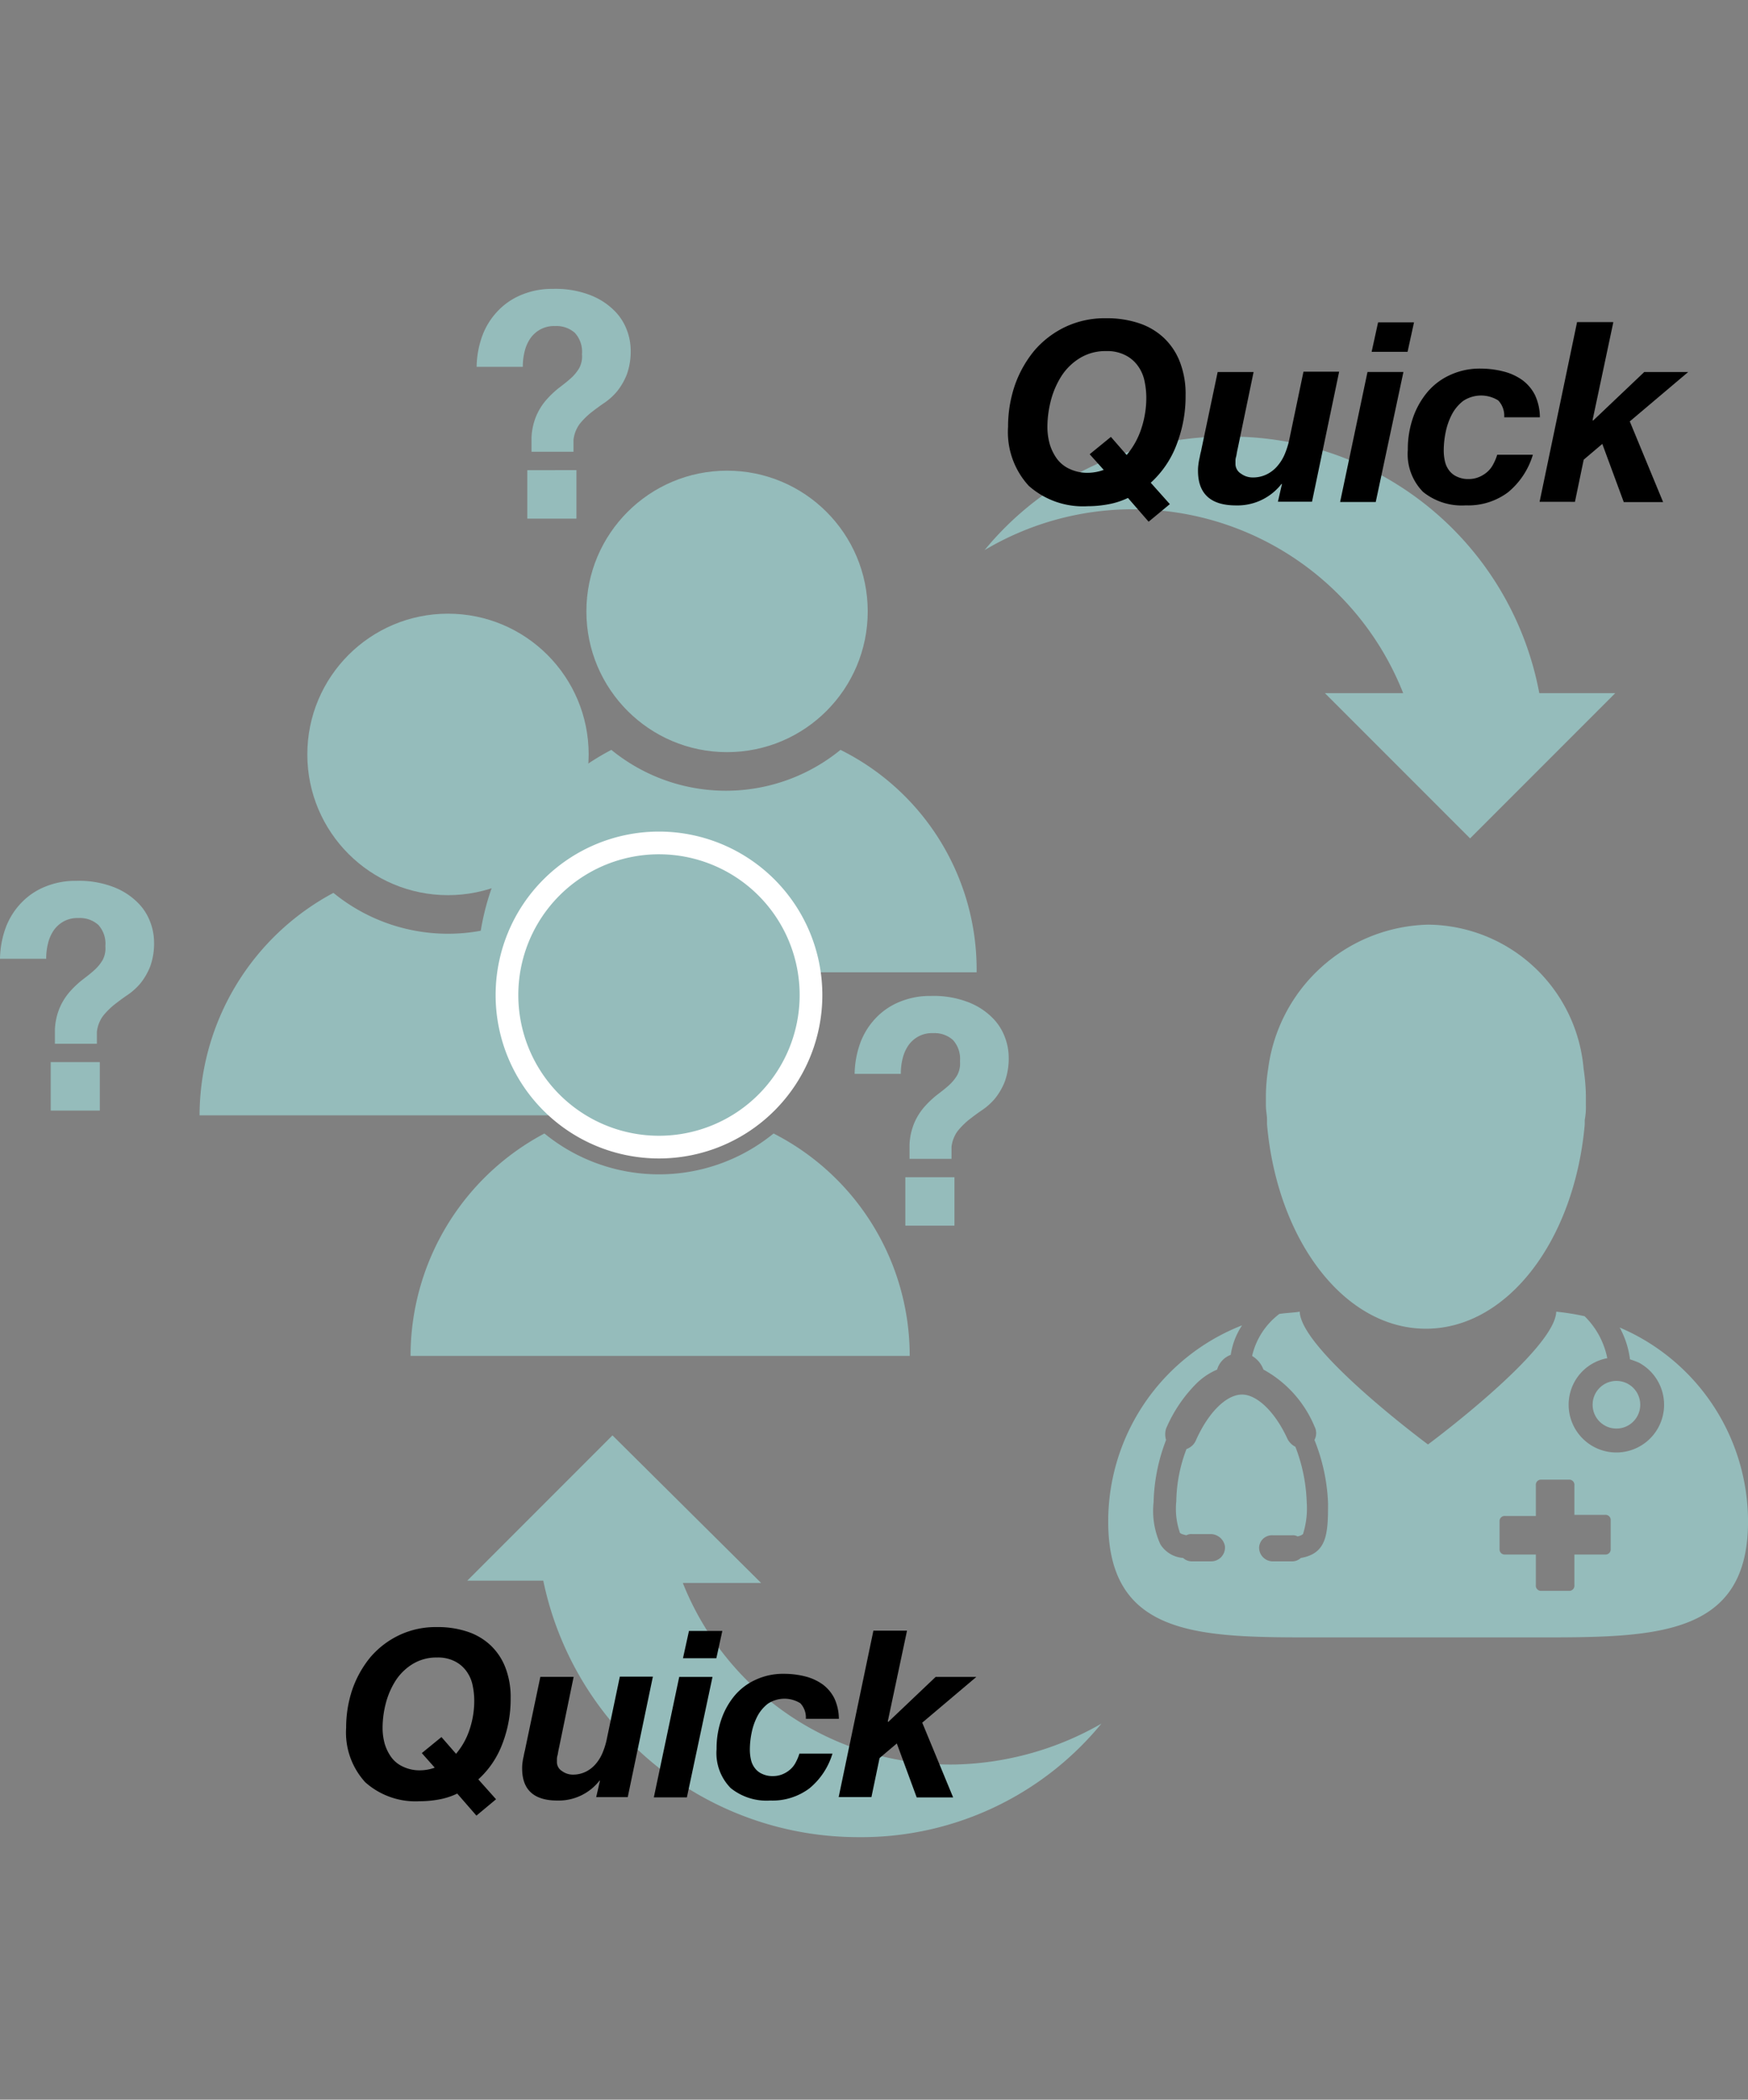 <svg xmlns="http://www.w3.org/2000/svg" width="119.939" height="144" viewBox="0 0 119.939 144"><rect x="0" y="0" width="119.939" height="144" fill="#808080" stroke="none"/><defs><style>.a{fill:none;}.b{fill:#95bcbb;}.c{fill:#fff;}</style></defs><g transform="translate(-515.645 -8101)"><rect class="a" width="70" height="144" transform="translate(547 8101)"/><g transform="translate(529.338 8130.945)"><g transform="translate(62.347 33.47)"><path class="b" d="M115.2,78.19c0,.078.078.078.078.156a6.119,6.119,0,0,1,.623,2.024,5.363,5.363,0,0,1,.623.234,3.274,3.274,0,1,1-4.437,1.323,3.235,3.235,0,0,1,2.257-1.635,5.544,5.544,0,0,0-1.557-2.88,16.855,16.855,0,0,0-1.946-.311c-.078,2.646-8.8,9.107-8.8,9.107s-8.718-6.46-8.8-9.107c-.467.078-.934.078-1.4.156a5.017,5.017,0,0,0-1.868,2.88,1.818,1.818,0,0,1,.778.934,7.922,7.922,0,0,1,3.5,3.892.992.992,0,0,1,0,.934,12.91,12.91,0,0,1,.934,4.359c0,2.1-.078,3.425-1.868,3.736a.884.884,0,0,1-.623.234H91.386a.946.946,0,0,1-.934-.934h0a.883.883,0,0,1,.934-.856h1.323a.7.7,0,0,1,.389.078c.311-.078.389-.156.389-.234a5.8,5.8,0,0,0,.234-2.1,11.5,11.5,0,0,0-.778-3.814,1.226,1.226,0,0,1-.545-.545c-.856-1.868-2.1-3.036-3.113-3.036-1.09,0-2.335,1.245-3.191,3.191a1.08,1.08,0,0,1-.623.545,10.411,10.411,0,0,0-.7,3.58A4.988,4.988,0,0,0,85,92.2c0,.078.078.156.467.234a.7.7,0,0,1,.389-.078h1.323a1,1,0,0,1,.934.856h0v.078a.946.946,0,0,1-.934.934H85.86a.884.884,0,0,1-.623-.234,2,2,0,0,1-1.557-.934,5.5,5.5,0,0,1-.467-2.88A12.682,12.682,0,0,1,84.07,85.9a1.326,1.326,0,0,1,0-.778,9.845,9.845,0,0,1,2.024-3.036,4.563,4.563,0,0,1,1.479-1.012,1.519,1.519,0,0,1,.934-1.012,4.979,4.979,0,0,1,.778-2.024A14.441,14.441,0,0,0,80.1,91.5c0,8.017,6.46,7.939,14.478,7.939h14.945c8.017,0,14.478,0,14.478-7.939A14.475,14.475,0,0,0,115.2,78.19Zm-.623,15.256a.356.356,0,0,1-.389.311h-2.1v2.1a.356.356,0,0,1-.311.389h-2.024a.356.356,0,0,1-.311-.389v-2.1h-2.1a.356.356,0,0,1-.389-.311V91.422a.356.356,0,0,1,.389-.311h2.1v-2.1a.356.356,0,0,1,.311-.389h2.024a.356.356,0,0,1,.311.389v2.024h2.1a.356.356,0,0,1,.389.311Z" transform="translate(-80.1 -50.558)"/><path class="b" d="M105.131,43a11.341,11.341,0,0,0-10.975,9.885A12.777,12.777,0,0,0,94,54.676v.7c0,.389.078.7.078,1.012V56.7c.7,7.939,5.293,14.011,10.9,14.011s10.2-6.071,10.9-14.011v-.311a4.438,4.438,0,0,0,.078-1.012v-.7a13.9,13.9,0,0,0-.156-1.79A10.806,10.806,0,0,0,105.131,43Z" transform="translate(-83.181 -43)"/><ellipse class="b" cx="1.635" cy="1.635" rx="1.635" ry="1.635" transform="translate(33.236 31.29)"/></g><path class="b" d="M97.922,17.591H92.551l9.963,9.963,9.963-9.963h-5.215A21.554,21.554,0,0,0,85.857,0,21.307,21.307,0,0,0,69.2,7.784a19.921,19.921,0,0,1,28.722,9.807Z" transform="translate(-15.337)"/><path class="b" d="M38.389,98.119H43.76L33.563,88,23.6,97.963h5.215a22.072,22.072,0,0,0,21.638,17.591,21.307,21.307,0,0,0,16.657-7.784,21.068,21.068,0,0,1-9.963,2.8A19.754,19.754,0,0,1,38.389,98.119Z" transform="translate(-5.231 -19.503)"/><g transform="translate(0 12.143)"><ellipse class="b" cx="9.652" cy="9.652" rx="9.652" ry="9.652" transform="translate(7.394)"/><path class="b" d="M24.908,40.2a12.428,12.428,0,0,1-15.723,0A17.352,17.352,0,0,0,0,55.456H34.248A17.2,17.2,0,0,0,24.908,40.2Z" transform="translate(0 -21.052)"/></g><g transform="translate(19.07 2.335)"><ellipse class="b" cx="9.652" cy="9.652" rx="9.652" ry="9.652" transform="translate(7.472)"/><path class="b" d="M49.408,27.6a12.428,12.428,0,0,1-15.723,0A17.113,17.113,0,0,0,24.5,42.856H58.748A16.827,16.827,0,0,0,49.408,27.6Z" transform="translate(-24.5 -8.452)"/></g><g transform="translate(20.315 27.087)"><ellipse class="b" cx="10.43" cy="10.43" rx="10.43" ry="10.43" transform="translate(0.778 0.778)"/><path class="c" d="M37.308,36.357a9.652,9.652,0,1,1-9.652,9.652,9.65,9.65,0,0,1,9.652-9.652m0-1.557A11.209,11.209,0,1,0,48.517,46.009,11.211,11.211,0,0,0,37.308,34.8Z" transform="translate(-26.1 -34.8)"/></g><path class="b" d="M43.508,61.4a12.428,12.428,0,0,1-15.723,0A17.261,17.261,0,0,0,18.6,76.656H52.848A17.108,17.108,0,0,0,43.508,61.4Z" transform="translate(-4.122 -13.608)"/></g><g transform="translate(584.813 8122.826)"><path d="M8.227,12.323a5.28,5.28,0,0,1-1.294.426,7.819,7.819,0,0,1-1.472.142,5.6,5.6,0,0,1-4.043-1.4A5.447,5.447,0,0,1,0,7.447,8.81,8.81,0,0,1,.461,4.61a7.767,7.767,0,0,1,1.33-2.376A6.44,6.44,0,0,1,3.918.6,6.3,6.3,0,0,1,6.72,0,6.9,6.9,0,0,1,8.972.337a4.606,4.606,0,0,1,1.72,1.011A4.49,4.49,0,0,1,11.791,3a6.031,6.031,0,0,1,.39,2.27,9.139,9.139,0,0,1-.6,3.351,6.731,6.731,0,0,1-1.791,2.66L11.1,12.748,9.645,13.954ZM8.138,9.379A5.388,5.388,0,0,0,9.149,7.553a6.7,6.7,0,0,0,.337-2.092A5.541,5.541,0,0,0,9.344,4.22a2.671,2.671,0,0,0-.479-1.011,2.36,2.36,0,0,0-.851-.691,2.725,2.725,0,0,0-1.277-.266,3.359,3.359,0,0,0-1.808.479A3.953,3.953,0,0,0,3.67,3.954a5.872,5.872,0,0,0-.727,1.667A7.272,7.272,0,0,0,2.7,7.429a4.4,4.4,0,0,0,.16,1.206,3.358,3.358,0,0,0,.5,1.011,2.218,2.218,0,0,0,.869.691A2.827,2.827,0,0,0,5.5,10.6a3.216,3.216,0,0,0,1.064-.2L5.6,9.326,7.057,8.138Z" transform="translate(0 0)"/><path d="M78.979,29.636l.284-1.241h-.035a3.833,3.833,0,0,1-3.121,1.472c-1.738,0-2.606-.8-2.606-2.376a2.758,2.758,0,0,1,.018-.355c.018-.142.035-.284.071-.443.035-.142.053-.284.089-.426.035-.124.053-.23.071-.319l1.1-5.231h2.465L76.23,25.948c-.018.071-.035.16-.053.248-.018.106-.035.2-.053.3a.984.984,0,0,0-.053.3v.231a.778.778,0,0,0,.372.656,1.347,1.347,0,0,0,.8.266,2.135,2.135,0,0,0,.975-.213,2.3,2.3,0,0,0,.727-.567,3.031,3.031,0,0,0,.5-.8,5.606,5.606,0,0,0,.3-.922l.993-4.752h2.447l-1.862,8.918h-2.34Z" transform="translate(-60.468 -17.03)"/><path d="M132.844,5l-1.9,8.918H128.5L130.379,5Zm-2.181-1.383.443-2.021h2.465l-.443,2.021Z" transform="translate(-105.716 -1.316)"/><path d="M160.906,21.681a2.224,2.224,0,0,0-2.411.035,2.877,2.877,0,0,0-.78.94,4.662,4.662,0,0,0-.426,1.241,6.261,6.261,0,0,0-.124,1.241,3.3,3.3,0,0,0,.089.745,1.56,1.56,0,0,0,.3.621,1.341,1.341,0,0,0,.532.408,1.749,1.749,0,0,0,.78.16,1.832,1.832,0,0,0,.727-.142,2.049,2.049,0,0,0,.567-.355,1.769,1.769,0,0,0,.408-.532,3.444,3.444,0,0,0,.266-.638h2.447a5.3,5.3,0,0,1-1.7,2.571,4.556,4.556,0,0,1-2.908.9,4.228,4.228,0,0,1-2.926-.922,3.689,3.689,0,0,1-1.046-2.89,6.554,6.554,0,0,1,.337-2.145,5.554,5.554,0,0,1,.975-1.773,4.416,4.416,0,0,1,1.578-1.206,4.834,4.834,0,0,1,2.145-.443,6.34,6.34,0,0,1,1.543.2,3.825,3.825,0,0,1,1.277.585,2.9,2.9,0,0,1,.869,1.028,3.646,3.646,0,0,1,.337,1.525h-2.447A1.531,1.531,0,0,0,160.906,21.681Z" transform="translate(-127.271 -16.043)"/><path d="M210.753,1.535,209.335,8.22l.035.035,3.511-3.333h3.014l-4.007,3.387,2.287,5.532h-2.7l-1.472-3.989-1.277,1.082-.6,2.89H205.7L208.271,1.5h2.482Z" transform="translate(-169.229 -1.234)"/></g><g transform="translate(539.396 8212.589)"><path d="M7.623,11.419a4.893,4.893,0,0,1-1.2.394,7.245,7.245,0,0,1-1.364.131,5.187,5.187,0,0,1-3.746-1.3A5.047,5.047,0,0,1,0,6.9,8.164,8.164,0,0,1,.427,4.272a7.2,7.2,0,0,1,1.232-2.2A5.967,5.967,0,0,1,3.631.559,5.84,5.84,0,0,1,6.227,0,6.4,6.4,0,0,1,8.313.312a4.268,4.268,0,0,1,1.594.936,4.161,4.161,0,0,1,1.019,1.528,5.588,5.588,0,0,1,.361,2.1,8.469,8.469,0,0,1-.559,3.105,6.237,6.237,0,0,1-1.659,2.464l1.216,1.364L8.938,12.93ZM7.541,8.691A4.993,4.993,0,0,0,8.478,7,6.209,6.209,0,0,0,8.79,5.06a5.134,5.134,0,0,0-.131-1.15,2.475,2.475,0,0,0-.444-.936,2.187,2.187,0,0,0-.789-.641,2.525,2.525,0,0,0-1.183-.246,3.112,3.112,0,0,0-1.676.444A3.663,3.663,0,0,0,3.4,3.664a5.441,5.441,0,0,0-.674,1.544A6.739,6.739,0,0,0,2.5,6.884,4.08,4.08,0,0,0,2.645,8a3.111,3.111,0,0,0,.46.936,2.055,2.055,0,0,0,.805.641,2.62,2.62,0,0,0,1.183.246,2.98,2.98,0,0,0,.986-.181l-.887-1,1.347-1.1Z" transform="translate(0 0)"/><path d="M78.577,28.981l.263-1.15h-.033a3.551,3.551,0,0,1-2.892,1.364c-1.61,0-2.415-.739-2.415-2.2a2.556,2.556,0,0,1,.016-.329c.016-.131.033-.263.066-.411.033-.131.049-.263.082-.394.033-.115.049-.214.066-.3l1.019-4.847h2.284l-1,4.847c-.016.066-.033.148-.049.23-.016.1-.033.181-.049.279a.911.911,0,0,0-.049.279v.214a.721.721,0,0,0,.345.608,1.248,1.248,0,0,0,.739.246,1.978,1.978,0,0,0,.9-.2,2.132,2.132,0,0,0,.674-.526,2.809,2.809,0,0,0,.46-.739,5.2,5.2,0,0,0,.279-.854l.92-4.4H82.47l-1.725,8.264H78.577Z" transform="translate(-61.424 -17.299)"/><path d="M132.525,4.754l-1.758,8.264H128.5l1.742-8.264ZM130.5,3.473l.411-1.873H133.2l-.411,1.873Z" transform="translate(-107.388 -1.337)"/><path d="M160.45,21.521a2.061,2.061,0,0,0-2.234.033,2.666,2.666,0,0,0-.723.871,4.32,4.32,0,0,0-.394,1.15,5.8,5.8,0,0,0-.115,1.15,3.055,3.055,0,0,0,.082.69,1.445,1.445,0,0,0,.279.575,1.242,1.242,0,0,0,.493.378,1.621,1.621,0,0,0,.723.148,1.7,1.7,0,0,0,.674-.131,1.9,1.9,0,0,0,.526-.329,1.639,1.639,0,0,0,.378-.493,3.193,3.193,0,0,0,.246-.591h2.267a4.914,4.914,0,0,1-1.577,2.382,4.221,4.221,0,0,1-2.694.838,3.917,3.917,0,0,1-2.711-.854,3.418,3.418,0,0,1-.969-2.678,6.073,6.073,0,0,1,.312-1.988,5.146,5.146,0,0,1,.9-1.643,4.092,4.092,0,0,1,1.462-1.117,4.479,4.479,0,0,1,1.988-.411,5.875,5.875,0,0,1,1.429.181,3.544,3.544,0,0,1,1.183.542,2.685,2.685,0,0,1,.805.953,3.379,3.379,0,0,1,.312,1.413h-2.267A1.419,1.419,0,0,0,160.45,21.521Z" transform="translate(-129.284 -16.296)"/><path d="M210.382,1.533l-1.314,6.194.033.033,3.253-3.089h2.793l-3.713,3.138,2.119,5.126h-2.5l-1.364-3.7-1.183,1-.559,2.678H205.7L208.082,1.5h2.3Z" transform="translate(-171.905 -1.254)"/></g><g transform="translate(548.348 8120.812)"><path class="b" d="M.4,3.191A4.946,4.946,0,0,1,1.463,1.507,4.669,4.669,0,0,1,3.1.4,5.434,5.434,0,0,1,5.23,0,6.592,6.592,0,0,1,7.779.421a4.747,4.747,0,0,1,1.64,1.042,3.665,3.665,0,0,1,.886,1.352,3.946,3.946,0,0,1,.266,1.352,4.674,4.674,0,0,1-.266,1.706A4.486,4.486,0,0,1,9.64,7.025a4.316,4.316,0,0,1-.886.8c-.332.222-.621.443-.909.665a5.133,5.133,0,0,0-.776.776,2.283,2.283,0,0,0-.421,1.086v.82H3.767v-.975a4.326,4.326,0,0,1,.355-1.551,4.192,4.192,0,0,1,.687-1.064,6.694,6.694,0,0,1,.82-.776c.288-.222.554-.421.8-.643a3,3,0,0,0,.6-.709,1.678,1.678,0,0,0,.2-.975,1.912,1.912,0,0,0-.488-1.463,1.89,1.89,0,0,0-1.352-.465,1.954,1.954,0,0,0-1,.222,2.007,2.007,0,0,0-.687.6,2.706,2.706,0,0,0-.4.886,4.288,4.288,0,0,0-.133,1.086H0A6.509,6.509,0,0,1,.4,3.191Zm6.449,9.241v3.324H3.479V12.433Z"/></g><g transform="translate(515.645 8161.41)"><path class="b" d="M.4,3.191A4.946,4.946,0,0,1,1.463,1.507,4.669,4.669,0,0,1,3.1.4,5.434,5.434,0,0,1,5.23,0,6.592,6.592,0,0,1,7.779.421a4.747,4.747,0,0,1,1.64,1.042,3.665,3.665,0,0,1,.886,1.352,3.946,3.946,0,0,1,.266,1.352,4.674,4.674,0,0,1-.266,1.706A4.486,4.486,0,0,1,9.64,7.025a4.316,4.316,0,0,1-.886.8c-.332.222-.621.443-.909.665a5.133,5.133,0,0,0-.776.776,2.283,2.283,0,0,0-.421,1.086v.82H3.767v-.975a4.326,4.326,0,0,1,.355-1.551,4.192,4.192,0,0,1,.687-1.064,6.694,6.694,0,0,1,.82-.776c.288-.222.554-.421.8-.643a3,3,0,0,0,.6-.709,1.678,1.678,0,0,0,.2-.975,1.912,1.912,0,0,0-.488-1.463,1.89,1.89,0,0,0-1.352-.465,1.954,1.954,0,0,0-1,.222,2.007,2.007,0,0,0-.687.6,2.706,2.706,0,0,0-.4.886,4.288,4.288,0,0,0-.133,1.086H0A6.509,6.509,0,0,1,.4,3.191Zm6.449,9.241v3.324H3.479V12.433Z"/></g><g transform="translate(574.285 8169.304)"><path class="b" d="M.4,3.191A4.946,4.946,0,0,1,1.463,1.507,4.669,4.669,0,0,1,3.1.4,5.434,5.434,0,0,1,5.23,0,6.592,6.592,0,0,1,7.779.421a4.747,4.747,0,0,1,1.64,1.042,3.665,3.665,0,0,1,.886,1.352,3.946,3.946,0,0,1,.266,1.352,4.674,4.674,0,0,1-.266,1.706A4.486,4.486,0,0,1,9.64,7.025a4.316,4.316,0,0,1-.886.8c-.332.222-.621.443-.909.665a5.133,5.133,0,0,0-.776.776,2.283,2.283,0,0,0-.421,1.086v.82H3.767v-.975a4.326,4.326,0,0,1,.355-1.551,4.192,4.192,0,0,1,.687-1.064,6.694,6.694,0,0,1,.82-.776c.288-.222.554-.421.8-.643a3,3,0,0,0,.6-.709,1.678,1.678,0,0,0,.2-.975,1.912,1.912,0,0,0-.488-1.463,1.89,1.89,0,0,0-1.352-.465,1.954,1.954,0,0,0-1,.222,2.007,2.007,0,0,0-.687.6,2.706,2.706,0,0,0-.4.886,4.288,4.288,0,0,0-.133,1.086H0A6.509,6.509,0,0,1,.4,3.191Zm6.449,9.241v3.324H3.479V12.433Z"/></g></g></svg>
